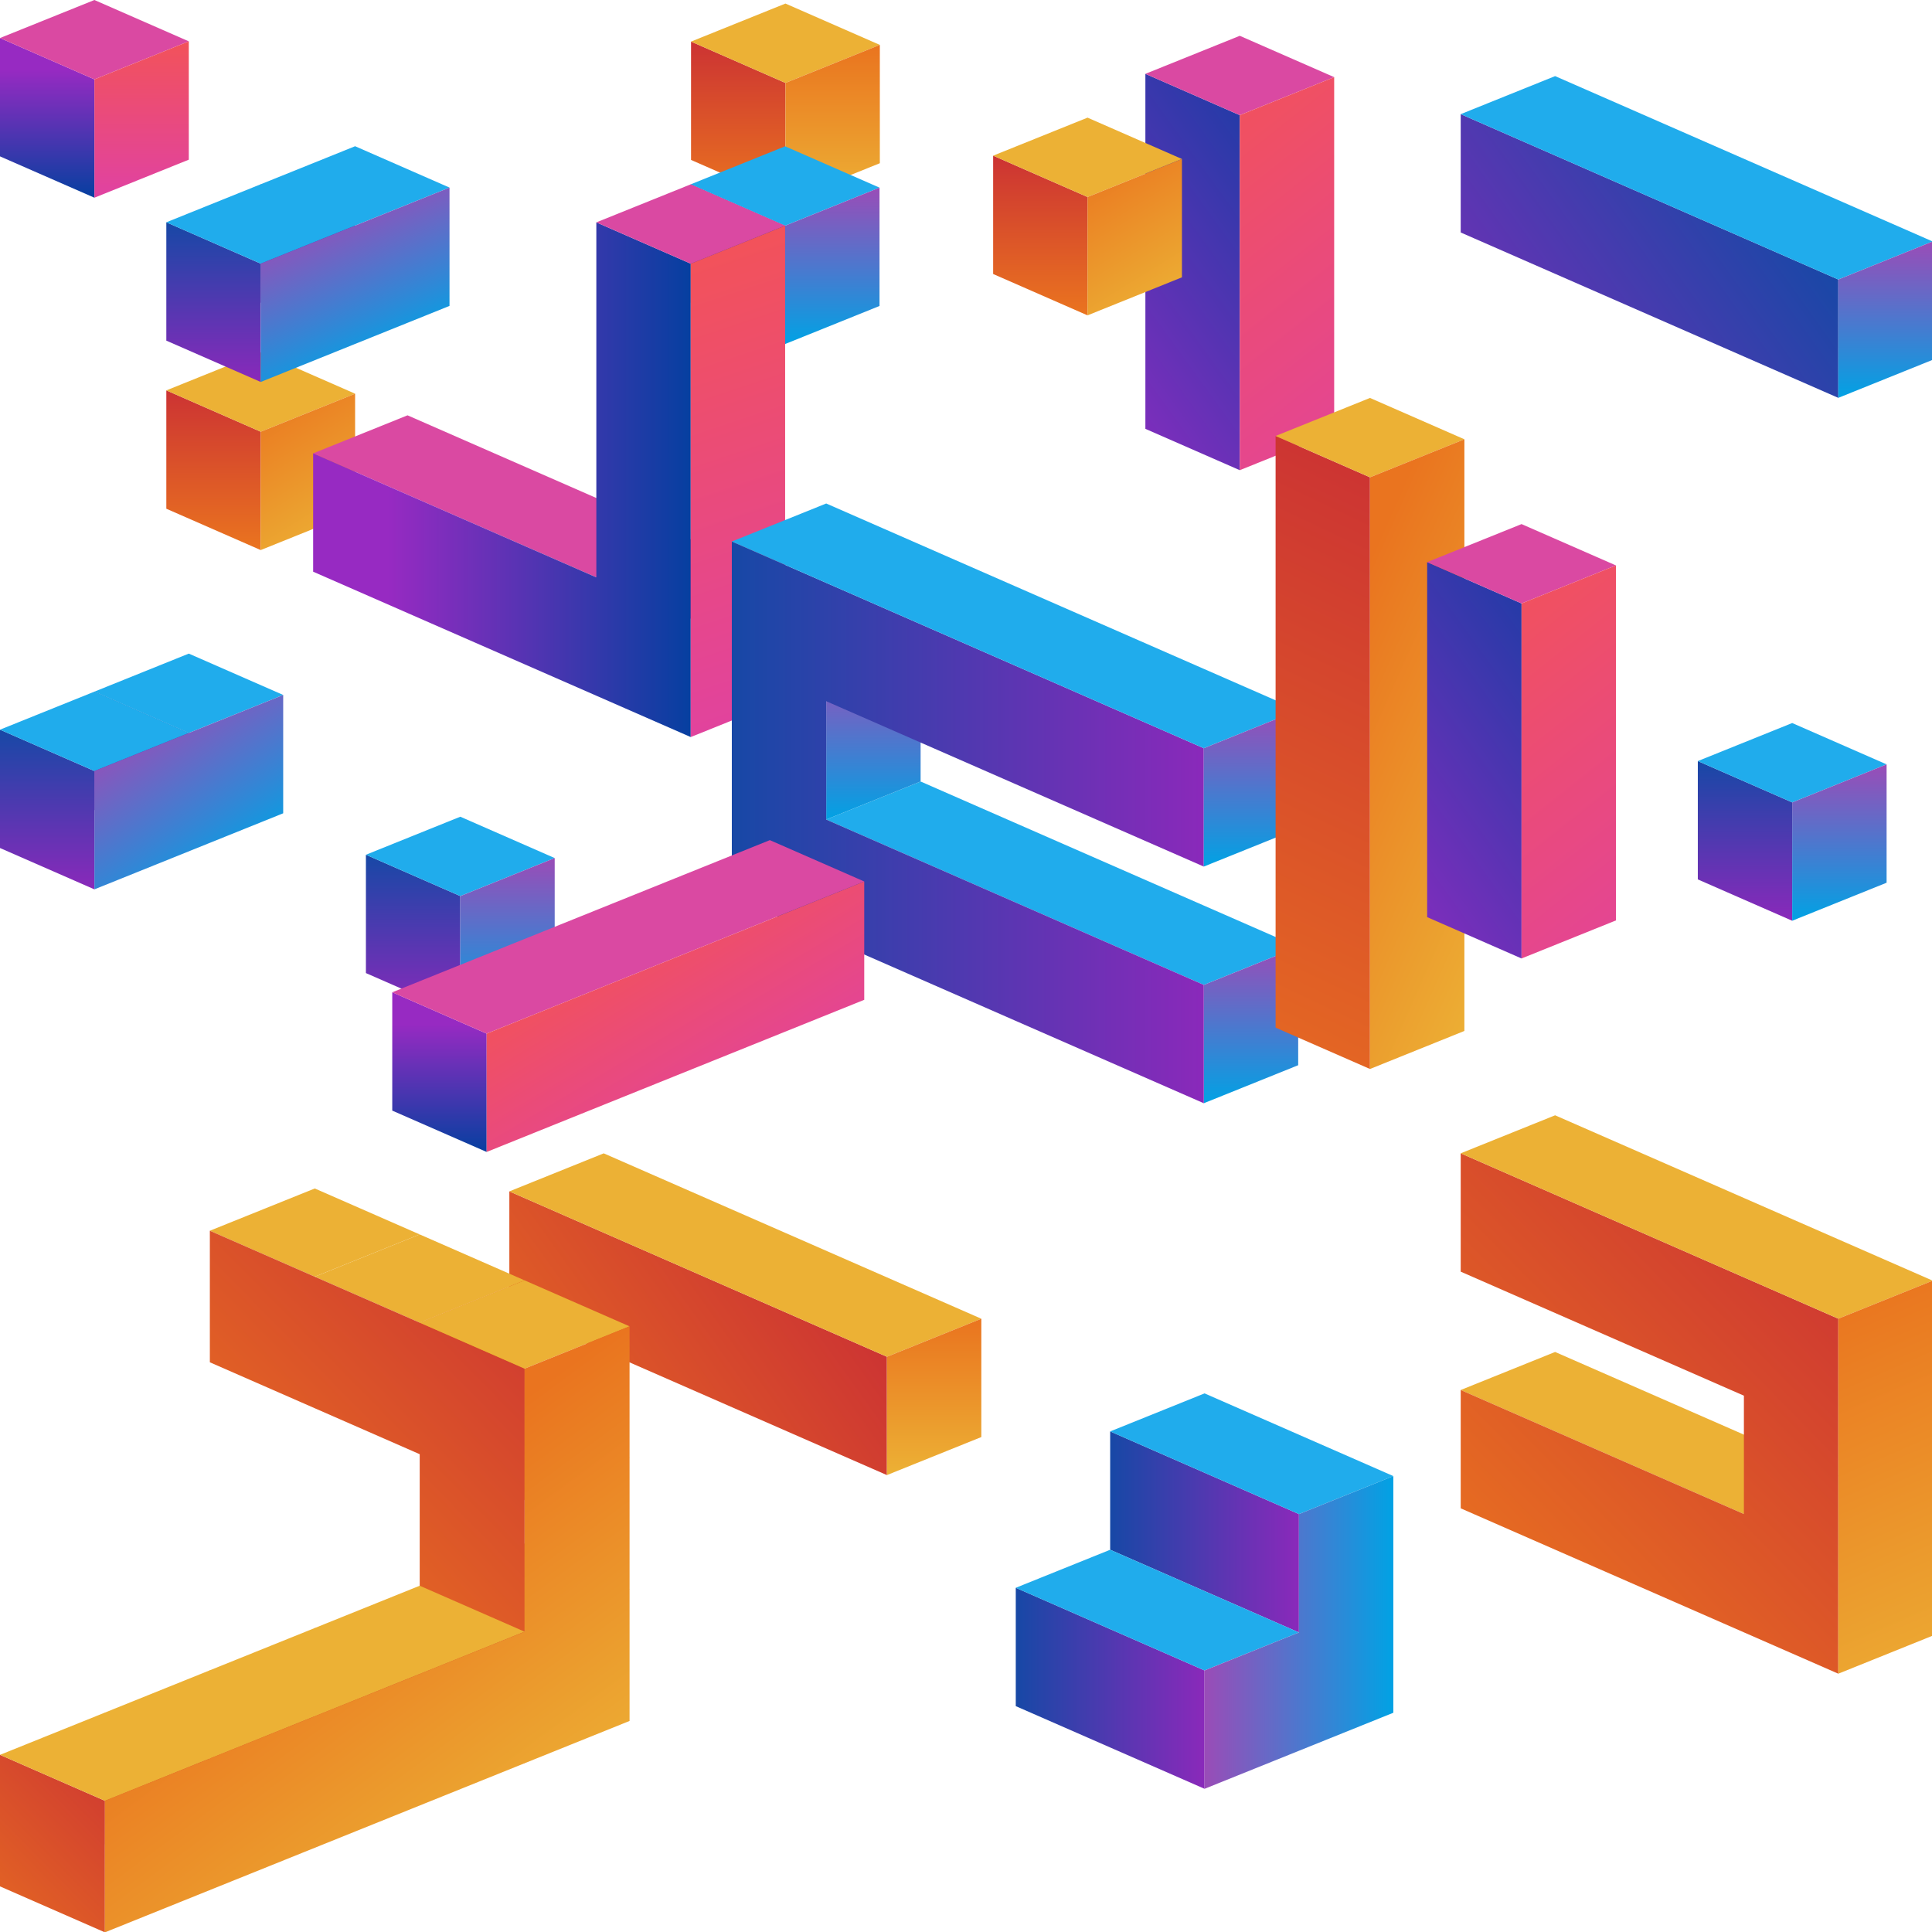 <svg xmlns="http://www.w3.org/2000/svg" width="600" height="600" fill="none">
  <g clip-path="url(#a)">
    <path fill="url(#b)" d="M355.709 22.932v110.25l29.316 12.838V35.77l-29.316-12.838Z"/>
    <path fill="#DA49A2" d="m355.709 22.932 29.316-11.813 29.316 12.839-29.316 11.812-29.316-12.838Z"/>
    <path fill="url(#c)" d="M385.025 35.77v110.251l29.316-11.813V23.958L385.025 35.77Z"/>
    <path fill="url(#d)" d="M214.608 49.666v-36.75l29.316 12.838v36.75l-29.316-12.838Z"/>
    <path fill="#ECB135" d="m214.608 12.916 29.316-11.813 29.316 12.839-29.316 11.812-29.316-12.838Z"/>
    <path fill="url(#e)" d="M243.924 62.505v-36.75l29.316-11.813v36.75l-29.316 11.813Z"/>
    <path fill="url(#f)" d="M214.513 93.995v-36.75l29.316 12.842v36.75l-29.316-12.842Z"/>
    <path fill="#20ACEC" d="m214.513 57.245 29.316-11.809 29.312 12.839-29.312 11.812-29.316-12.842Z"/>
    <path fill="url(#g)" d="M243.829 106.837v-36.75l29.312-11.813v36.75l-29.312 11.813Z"/>
    <path fill="url(#h)" d="M80.97 93.974v-36.75l29.312 12.838v36.75L80.97 93.974Z"/>
    <path fill="url(#i)" d="M113.636 302.199v-36.75l29.316 12.838v36.75l-29.316-12.838Z"/>
    <path fill="#20ACEC" d="m113.636 265.449 29.316-11.813 29.316 12.842-29.316 11.809-29.316-12.838Z"/>
    <path fill="url(#j)" d="M142.952 315.037v-36.75l29.316-11.809v36.75l-29.316 11.809Z"/>
    <path fill="url(#k)" d="M29.316 251.546v-36.75l29.316 12.838v36.753l-29.316-12.841Z"/>
    <path fill="#20ACEC" d="m29.316 214.796 29.316-11.813 29.316 12.842-29.316 11.809-29.316-12.838Z"/>
    <path fill="url(#l)" d="M0 263.358v-36.75l29.316 12.838v36.75L0 263.358Z"/>
    <path fill="#20ACEC" d="m0 226.608 29.316-11.812 29.316 12.838-29.316 11.812L0 226.608Z"/>
    <path fill="url(#m)" d="m58.632 227.634-29.316 11.812v36.751l29.316-11.81 29.316-11.812v-36.75l-29.316 11.809Z"/>
    <path fill="url(#n)" d="M51.654 157.989v-36.75l29.312 12.838v36.75l-29.312-12.838Z"/>
    <path fill="#ECB135" d="m51.654 121.239 29.312-11.813 29.316 12.838-29.316 11.813-29.312-12.838Z"/>
    <path fill="url(#o)" d="M80.966 170.827v-36.75l29.316-11.813v36.75l-29.316 11.813Z"/>
    <path fill="url(#p)" d="M308.43 85.094v-36.75l29.316 12.841v36.75L308.43 85.094Z"/>
    <path fill="#ECB135" d="m308.43 48.343 29.316-11.809 29.316 12.839-29.316 11.812-29.316-12.842Z"/>
    <path fill="url(#q)" d="M337.746 97.935v-36.75l29.316-11.812v36.75l-29.316 11.812Z"/>
    <path fill="#DA49A2" d="m243.828 180.337-117.263-51.356-29.316 11.812 29.316 12.839 29.316 12.838 29.316 12.838 29.315 12.842 29.316-11.813Z"/>
    <path fill="url(#r)" d="M185.197 69.058v110.25l-29.316-12.838-29.316-12.839-29.316-12.838v36.75l29.316 12.839 29.316 12.838 29.316 12.838 29.315 12.842V81.896l-29.315-12.838Z"/>
    <path fill="#DA49A2" d="m185.197 69.058 29.316-11.813 29.315 12.842-29.315 11.81-29.316-12.84Z"/>
    <path fill="url(#s)" d="M214.513 81.896V228.9l29.316-11.813v-147l-29.316 11.81Z"/>
    <path fill="#20ACEC" d="m373.852 281.22-29.316-12.838-29.316-12.838-29.316-12.842-29.316 11.813 29.316 12.838 29.316 12.842 29.316 12.838 29.316 12.838 29.312-11.812-29.312-12.839Z"/>
    <path fill="url(#t)" d="M373.852 342.621v-36.75l29.312-11.812v36.75l-29.312 11.812Z"/>
    <path fill="#20ACEC" d="m227.273 204.926 29.316-11.812 29.316 12.838-29.316 11.813-29.316-12.839Z"/>
    <path fill="url(#u)" d="M256.589 254.515v-36.75l29.316-11.813v36.75l-29.316 11.813Z"/>
    <path fill="url(#v)" d="m285.905 230.603 29.316 12.842 29.315 12.838 29.316 12.838v-36.75l-29.316-12.838-29.315-12.838-29.316-12.842-29.316-12.838-29.316-12.839v110.25l29.316 12.839 29.316 12.838 29.316 12.842 29.315 12.838 29.316 12.838v-36.75l-29.316-12.838-29.315-12.838-29.316-12.842-29.316-12.838v-36.75l29.316 12.838Z"/>
    <path fill="#20ACEC" d="m373.852 207.72-29.316-12.838-29.315-12.838-29.316-12.842-29.316-12.838-29.316 11.812 29.316 12.839 29.316 12.838 29.316 12.842 29.315 12.838 29.316 12.838 29.313-11.812-29.313-12.839Z"/>
    <path fill="url(#w)" d="M373.852 269.121v-36.75l29.312-11.812v36.75l-29.312 11.812Z"/>
    <path fill="url(#x)" d="M121.818 344.91v-36.75l29.316 12.838v36.75l-29.316-12.838Z"/>
    <path fill="#DA49A2" d="m239.082 260.909-29.316 11.813-29.316 11.812-29.316 11.813-29.316 11.813 29.316 12.838 29.316-11.813 29.316-11.812 29.316-11.813 29.316-11.809-29.316-12.842Z"/>
    <path fill="url(#y)" d="m239.082 285.56-29.316 11.813-29.316 11.812-29.316 11.813v36.75l29.316-11.813 29.316-11.812 29.316-11.809 29.316-11.813v-36.75l-29.316 11.809Z"/>
    <path fill="url(#z)" d="M0 48.563V11.809l29.316 12.842V61.4L0 48.563Z"/>
    <path fill="#DA49A2" d="M0 11.81 29.316 0l29.316 12.838-29.316 11.813L0 11.809Z"/>
    <path fill="url(#A)" d="M29.316 61.401v-36.75l29.316-11.813v36.75L29.316 61.401Z"/>
    <path fill="url(#B)" d="M246.126 408.513v-.004l-29.316-12.838-29.316-12.838-29.312-12.838v36.75l29.312 12.838 29.316 12.838 29.316 12.842 29.316 12.838v-36.75l-29.316-12.838Z"/>
    <path fill="#ECB135" d="m304.757 409.539-117.263-51.357-29.312 11.813 29.312 12.838h.004-.004l29.316 12.838 29.316 12.838v.004l29.316 12.838 29.315-11.812Z"/>
    <path fill="url(#C)" d="M275.441 458.101v-36.75l29.316-11.812v36.75l-29.316 11.812Z"/>
    <path fill="url(#D)" d="m541.584 73.967-29.316-12.841-29.316-12.839-29.316-12.838v36.75l29.316 12.838 29.316 12.839 29.316 12.841 29.316 12.839v-36.75l-29.316-12.839Z"/>
    <path fill="#20ACEC" d="M600.216 74.993 482.952 23.636 453.636 35.45l29.316 12.838 29.316 12.839 29.316 12.841L570.9 86.806l29.316-11.813Z"/>
    <path fill="url(#E)" d="M570.899 123.556v-36.75l29.316-11.813v36.75l-29.316 11.813Z"/>
    <path fill="url(#F)" d="M396.148 135.396v183.75l29.316 12.839V148.234l-29.316-12.838Z"/>
    <path fill="#ECB135" d="m396.148 135.396 29.316-11.812 29.316 12.838-29.316 11.812-29.316-12.838Z"/>
    <path fill="url(#G)" d="M425.464 148.235v183.75l29.316-11.813v-183.75l-29.316 11.813Z"/>
    <path fill="url(#H)" d="M443.214 174.572v110.251l29.316 12.838v-110.25l-29.316-12.839Z"/>
    <path fill="#DA49A2" d="m443.214 174.572 29.316-11.812 29.313 12.838-29.313 11.813-29.316-12.839Z"/>
    <path fill="url(#I)" d="M472.53 187.411v110.25l29.313-11.813v-110.25l-29.313 11.813Z"/>
    <path fill="url(#J)" d="M527.273 273.108v-36.75l29.312 12.838v36.75l-29.312-12.838Z"/>
    <path fill="#20ACEC" d="m527.273 236.358 29.312-11.813 29.316 12.839-29.316 11.812-29.312-12.838Z"/>
    <path fill="url(#K)" d="M556.585 285.946v-36.75l29.316-11.812v36.75l-29.316 11.812Z"/>
    <path fill="#ECB135" d="m541.584 445.54-29.316-12.838-29.316-12.838-29.316 11.812 29.316 12.839 29.316 12.838 29.316 12.838 29.316-11.812-29.316-12.839Z"/>
    <path fill="url(#L)" d="m541.584 396.691-29.316-12.838-29.316-12.838-29.316-12.842v36.75l29.316 12.842 29.316 12.838 29.316 12.838v36.75l-29.316-12.838-29.316-12.838-29.316-12.839v36.75l29.316 12.839 29.316 12.838 29.316 12.838L570.9 519.78V409.529l-29.316-12.838Z"/>
    <path fill="#ECB135" d="m570.9 384.879-29.316-12.839-29.316-12.838-29.316-12.838-29.316 11.809 29.316 12.842 29.316 12.838 29.316 12.838 29.316 12.838 29.316-11.812-29.316-12.838Z"/>
    <path fill="url(#M)" d="M570.9 409.529V519.78l29.316-11.81V397.717L570.9 409.529Z"/>
    <path fill="url(#N)" d="M51.654 105.787v-36.75l29.312 12.838v36.75l-29.312-12.838Z"/>
    <path fill="#20ACEC" d="M110.282 45.411 80.97 57.224h-.004L51.654 69.037l29.312 12.838 29.316-11.813 29.316-11.809-29.316-12.842Z"/>
    <path fill="url(#O)" d="M110.282 70.062 80.966 81.875v36.75l29.316-11.813 29.316-11.809v-36.75l-29.316 11.81Z"/>
    <path fill="url(#P)" d="m374.086 457.378-29.315-12.838v36.75l37.322 16.347 21.306 9.333v-36.754l-29.313-12.838Z"/>
    <path fill="#20ACEC" d="m374.086 432.727-29.315 11.813 29.315 12.838 29.313 12.839 29.316-11.81-58.629-25.68Z"/>
    <path fill="url(#Q)" d="m344.77 505.941-29.315-12.838v36.75l29.315 12.838 29.316 12.838v-36.75l-29.316-12.838Z"/>
    <path fill="#20ACEC" d="M374.086 494.128 344.77 481.29l-29.315 11.813 29.315 12.838 29.316 12.838 29.313-11.809-29.313-12.842Z"/>
    <path fill="url(#R)" d="M403.398 470.217v36.753l-29.312 11.809v36.75l29.312-11.809 29.316-11.812v-73.501l-29.316 11.81Z"/>
    <path fill="#ECB135" d="m97.755 396.493 32.587-13.131 32.588 14.27-32.588 13.132-32.587-14.271Z"/>
    <path fill="url(#S)" d="M130.342 451.613v-40.849l32.588-13.132v40.853l-32.588 13.128Z"/>
    <path fill="#ECB135" d="m65.17 382.219 32.585-13.128 32.587 14.271-32.587 13.131-32.584-14.274Z"/>
    <path fill="url(#T)" d="M130.342 533.315v-40.853l32.588 14.274v40.85l-32.588-14.271Z"/>
    <path fill="url(#U)" d="M97.755 546.443v-40.849l32.587 14.271v40.849l-32.587-14.271Z"/>
    <path fill="url(#V)" d="M65.17 559.575v-40.853l32.585 14.271v40.853L65.17 559.575Z"/>
    <path fill="url(#W)" d="M32.584 572.703v-40.849l32.587 14.271v40.849l-32.587-14.271Z"/>
    <path fill="url(#X)" d="M0 585.832v-40.849l32.584 14.27v40.853L0 585.832Z"/>
    <path fill="#ECB135" d="m162.93 479.334-32.588 13.128-32.587 13.132-32.584 13.128-32.587 13.132L0 544.983l32.584 14.27 32.587-13.128 32.584-13.132 32.587-13.128 32.588-13.129 32.583-13.131-32.583-14.271ZM130.342 451.613l32.588-13.128 32.583 14.271-32.583 13.128-32.588-14.271Z"/>
    <path fill="url(#Y)" d="m130.343 410.764-32.588-14.271-32.584-14.274v40.853l32.584 14.271 32.588 14.27v40.849l32.587 14.274v-81.701l-32.587-14.271Z"/>
    <path fill="#ECB135" d="m130.342 410.764 32.588-13.132 32.583 14.274-32.583 13.129-32.588-14.271Z"/>
    <path fill="url(#Z)" d="M162.93 425.035v81.702l-32.588 13.128-32.587 13.128-32.584 13.132-32.587 13.128v40.853l32.587-13.132 32.584-13.128 32.587-13.132 32.588-13.128 32.584-13.129V411.906l-32.584 13.129Z"/>
  </g>
  <defs>
    <linearGradient id="b" x1="287.984" x2="427.84" y1="144.022" y2="42.929" gradientUnits="userSpaceOnUse">
      <stop offset=".2" stop-color="#972AC2"/>
      <stop offset="1" stop-color="#063FA0"/>
    </linearGradient>
    <linearGradient id="c" x1="363.164" x2="449.057" y1="39.099" y2="147.036" gradientUnits="userSpaceOnUse">
      <stop stop-color="#F2525A"/>
      <stop offset="1" stop-color="#E042A2"/>
    </linearGradient>
    <linearGradient id="d" x1="229.264" x2="229.264" y1="12.912" y2="62.501" gradientUnits="userSpaceOnUse">
      <stop stop-color="#C33"/>
      <stop offset="1" stop-color="#EA741F"/>
    </linearGradient>
    <linearGradient id="e" x1="258.584" x2="258.584" y1="13.942" y2="62.505" gradientUnits="userSpaceOnUse">
      <stop stop-color="#EA741F"/>
      <stop offset="1" stop-color="#ECB135"/>
    </linearGradient>
    <linearGradient id="f" x1="229.169" x2="229.169" y1="57.245" y2="106.834" gradientUnits="userSpaceOnUse">
      <stop stop-color="#1748A6"/>
      <stop offset="1" stop-color="#8A29BA"/>
    </linearGradient>
    <linearGradient id="g" x1="258.485" x2="258.485" y1="58.275" y2="106.834" gradientUnits="userSpaceOnUse">
      <stop stop-color="#9A4CB7"/>
      <stop offset="1" stop-color="#01A2E4"/>
    </linearGradient>
    <linearGradient id="h" x1="95.626" x2="95.626" y1="57.224" y2="106.812" gradientUnits="userSpaceOnUse">
      <stop stop-color="#1748A6"/>
      <stop offset="1" stop-color="#8A29BA"/>
    </linearGradient>
    <linearGradient id="i" x1="128.292" x2="128.292" y1="265.449" y2="315.037" gradientUnits="userSpaceOnUse">
      <stop stop-color="#1748A6"/>
      <stop offset="1" stop-color="#8A29BA"/>
    </linearGradient>
    <linearGradient id="j" x1="157.612" x2="157.612" y1="266.475" y2="315.037" gradientUnits="userSpaceOnUse">
      <stop stop-color="#9A4CB7"/>
      <stop offset="1" stop-color="#01A2E4"/>
    </linearGradient>
    <linearGradient id="k" x1="43.972" x2="43.972" y1="214.796" y2="264.384" gradientUnits="userSpaceOnUse">
      <stop stop-color="#1748A6"/>
      <stop offset="1" stop-color="#8A29BA"/>
    </linearGradient>
    <linearGradient id="l" x1="14.656" x2="14.656" y1="226.608" y2="276.196" gradientUnits="userSpaceOnUse">
      <stop stop-color="#1748A6"/>
      <stop offset="1" stop-color="#8A29BA"/>
    </linearGradient>
    <linearGradient id="m" x1="43.449" x2="74.07" y1="222.633" y2="269.781" gradientUnits="userSpaceOnUse">
      <stop stop-color="#9A4CB7"/>
      <stop offset="1" stop-color="#01A2E4"/>
    </linearGradient>
    <linearGradient id="n" x1="66.31" x2="66.31" y1="121.235" y2="170.827" gradientUnits="userSpaceOnUse">
      <stop stop-color="#C33"/>
      <stop offset="1" stop-color="#EA741F"/>
    </linearGradient>
    <linearGradient id="o" x1="80.489" x2="108.662" y1="121.999" y2="167.686" gradientUnits="userSpaceOnUse">
      <stop stop-color="#EA741F"/>
      <stop offset="1" stop-color="#ECB135"/>
    </linearGradient>
    <linearGradient id="p" x1="323.086" x2="323.086" y1="48.343" y2="97.932" gradientUnits="userSpaceOnUse">
      <stop stop-color="#C33"/>
      <stop offset="1" stop-color="#EA741F"/>
    </linearGradient>
    <linearGradient id="q" x1="337.265" x2="365.439" y1="49.104" y2="94.795" gradientUnits="userSpaceOnUse">
      <stop stop-color="#EA741F"/>
      <stop offset="1" stop-color="#ECB135"/>
    </linearGradient>
    <linearGradient id="r" x1="97.249" x2="214.512" y1="148.977" y2="148.977" gradientUnits="userSpaceOnUse">
      <stop offset=".2" stop-color="#972AC2"/>
      <stop offset="1" stop-color="#063FA0"/>
    </linearGradient>
    <linearGradient id="s" x1="206.979" x2="254.952" y1="82.922" y2="226.834" gradientUnits="userSpaceOnUse">
      <stop stop-color="#F2525A"/>
      <stop offset="1" stop-color="#E042A2"/>
    </linearGradient>
    <linearGradient id="t" x1="388.508" x2="388.508" y1="294.059" y2="342.621" gradientUnits="userSpaceOnUse">
      <stop stop-color="#9A4CB7"/>
      <stop offset="1" stop-color="#01A2E4"/>
    </linearGradient>
    <linearGradient id="u" x1="271.249" x2="271.249" y1="205.952" y2="254.515" gradientUnits="userSpaceOnUse">
      <stop stop-color="#9A4CB7"/>
      <stop offset="1" stop-color="#01A2E4"/>
    </linearGradient>
    <linearGradient id="v" x1="227.273" x2="373.852" y1="255.399" y2="255.399" gradientUnits="userSpaceOnUse">
      <stop stop-color="#1748A6"/>
      <stop offset="1" stop-color="#8A29BA"/>
    </linearGradient>
    <linearGradient id="w" x1="388.508" x2="388.508" y1="220.559" y2="269.121" gradientUnits="userSpaceOnUse">
      <stop stop-color="#9A4CB7"/>
      <stop offset="1" stop-color="#01A2E4"/>
    </linearGradient>
    <linearGradient id="x" x1="136.478" x2="136.478" y1="308.156" y2="357.748" gradientUnits="userSpaceOnUse">
      <stop offset=".2" stop-color="#972AC2"/>
      <stop offset="1" stop-color="#063FA0"/>
    </linearGradient>
    <linearGradient id="y" x1="193.593" x2="231.856" y1="288.715" y2="352.68" gradientUnits="userSpaceOnUse">
      <stop stop-color="#F2525A"/>
      <stop offset="1" stop-color="#E042A2"/>
    </linearGradient>
    <linearGradient id="z" x1="14.656" x2="14.656" y1="11.809" y2="61.397" gradientUnits="userSpaceOnUse">
      <stop offset=".2" stop-color="#972AC2"/>
      <stop offset="1" stop-color="#063FA0"/>
    </linearGradient>
    <linearGradient id="A" x1="43.976" x2="43.976" y1="12.838" y2="61.401" gradientUnits="userSpaceOnUse">
      <stop stop-color="#F2525A"/>
      <stop offset="1" stop-color="#E042A2"/>
    </linearGradient>
    <linearGradient id="B" x1="254.193" x2="142.185" y1="387.296" y2="467.449" gradientUnits="userSpaceOnUse">
      <stop stop-color="#C33"/>
      <stop offset="1" stop-color="#EA741F"/>
    </linearGradient>
    <linearGradient id="C" x1="290.101" x2="290.101" y1="409.539" y2="458.101" gradientUnits="userSpaceOnUse">
      <stop stop-color="#EA741F"/>
      <stop offset="1" stop-color="#ECB135"/>
    </linearGradient>
    <linearGradient id="D" x1="549.651" x2="437.643" y1="52.751" y2="132.903" gradientUnits="userSpaceOnUse">
      <stop stop-color="#1748A6"/>
      <stop offset="1" stop-color="#8A29BA"/>
    </linearGradient>
    <linearGradient id="E" x1="585.556" x2="585.556" y1="74.993" y2="123.556" gradientUnits="userSpaceOnUse">
      <stop stop-color="#9A4CB7"/>
      <stop offset="1" stop-color="#01A2E4"/>
    </linearGradient>
    <linearGradient id="F" x1="448.792" x2="353.226" y1="153.639" y2="355.048" gradientUnits="userSpaceOnUse">
      <stop stop-color="#C33"/>
      <stop offset="1" stop-color="#EA741F"/>
    </linearGradient>
    <linearGradient id="G" x1="405.276" x2="488.513" y1="218.718" y2="255.708" gradientUnits="userSpaceOnUse">
      <stop stop-color="#EA741F"/>
      <stop offset="1" stop-color="#ECB135"/>
    </linearGradient>
    <linearGradient id="H" x1="375.486" x2="515.346" y1="295.666" y2="194.573" gradientUnits="userSpaceOnUse">
      <stop offset=".2" stop-color="#972AC2"/>
      <stop offset="1" stop-color="#063FA0"/>
    </linearGradient>
    <linearGradient id="I" x1="450.67" x2="536.559" y1="190.742" y2="298.676" gradientUnits="userSpaceOnUse">
      <stop stop-color="#F2525A"/>
      <stop offset="1" stop-color="#E042A2"/>
    </linearGradient>
    <linearGradient id="J" x1="541.929" x2="541.929" y1="236.358" y2="285.946" gradientUnits="userSpaceOnUse">
      <stop stop-color="#1748A6"/>
      <stop offset="1" stop-color="#8A29BA"/>
    </linearGradient>
    <linearGradient id="K" x1="571.245" x2="571.245" y1="237.384" y2="285.946" gradientUnits="userSpaceOnUse">
      <stop stop-color="#9A4CB7"/>
      <stop offset="1" stop-color="#01A2E4"/>
    </linearGradient>
    <linearGradient id="L" x1="592.403" x2="411.762" y1="360.355" y2="537.587" gradientUnits="userSpaceOnUse">
      <stop offset=".1" stop-color="#C33"/>
      <stop offset=".79" stop-color="#EA741F"/>
    </linearGradient>
    <linearGradient id="M" x1="562.748" x2="615.859" y1="405.915" y2="528.943" gradientUnits="userSpaceOnUse">
      <stop stop-color="#EA741F"/>
      <stop offset="1" stop-color="#ECB135"/>
    </linearGradient>
    <linearGradient id="N" x1="66.31" x2="66.31" y1="69.037" y2="118.625" gradientUnits="userSpaceOnUse">
      <stop stop-color="#1748A6"/>
      <stop offset="1" stop-color="#8A29BA"/>
    </linearGradient>
    <linearGradient id="O" x1="100.019" x2="120.319" y1="65.344" y2="111.025" gradientUnits="userSpaceOnUse">
      <stop stop-color="#9A4CB7"/>
      <stop offset="1" stop-color="#01A2E4"/>
    </linearGradient>
    <linearGradient id="P" x1="344.771" x2="403.399" y1="475.755" y2="475.755" gradientUnits="userSpaceOnUse">
      <stop stop-color="#1748A6"/>
      <stop offset="1" stop-color="#8A29BA"/>
    </linearGradient>
    <linearGradient id="Q" x1="315.455" x2="374.086" y1="524.318" y2="524.318" gradientUnits="userSpaceOnUse">
      <stop stop-color="#1748A6"/>
      <stop offset="1" stop-color="#8A29BA"/>
    </linearGradient>
    <linearGradient id="R" x1="374.086" x2="432.714" y1="506.97" y2="506.97" gradientUnits="userSpaceOnUse">
      <stop stop-color="#9A4CB7"/>
      <stop offset="1" stop-color="#01A2E4"/>
    </linearGradient>
    <linearGradient id="S" x1="146.636" x2="146.636" y1="397.632" y2="451.613" gradientUnits="userSpaceOnUse">
      <stop stop-color="#EA741F"/>
      <stop offset="1" stop-color="#ECB135"/>
    </linearGradient>
    <linearGradient id="T" x1="173.49" x2="112.952" y1="493.675" y2="553.071" gradientUnits="userSpaceOnUse">
      <stop stop-color="#C33"/>
      <stop offset="1" stop-color="#EA741F"/>
    </linearGradient>
    <linearGradient id="U" x1="140.906" x2="80.368" y1="506.804" y2="566.203" gradientUnits="userSpaceOnUse">
      <stop stop-color="#C33"/>
      <stop offset="1" stop-color="#EA741F"/>
    </linearGradient>
    <linearGradient id="V" x1="108.319" x2="47.781" y1="519.936" y2="579.331" gradientUnits="userSpaceOnUse">
      <stop stop-color="#C33"/>
      <stop offset="1" stop-color="#EA741F"/>
    </linearGradient>
    <linearGradient id="W" x1="75.732" x2="15.194" y1="533.064" y2="592.459" gradientUnits="userSpaceOnUse">
      <stop stop-color="#C33"/>
      <stop offset="1" stop-color="#EA741F"/>
    </linearGradient>
    <linearGradient id="X" x1="43.148" x2="-17.39" y1="546.196" y2="605.591" gradientUnits="userSpaceOnUse">
      <stop stop-color="#C33"/>
      <stop offset="1" stop-color="#EA741F"/>
    </linearGradient>
    <linearGradient id="Y" x1="168.723" x2="66.823" y1="390.838" y2="490.814" gradientUnits="userSpaceOnUse">
      <stop stop-color="#C33"/>
      <stop offset="1" stop-color="#EA741F"/>
    </linearGradient>
    <linearGradient id="Z" x1="96.821" x2="166.498" y1="482.655" y2="577.082" gradientUnits="userSpaceOnUse">
      <stop stop-color="#EA741F"/>
      <stop offset="1" stop-color="#ECB135"/>
    </linearGradient>
    <clipPath id="a">
      <path fill="#fff" d="M0 0h600v600H0z"/>
    </clipPath>
  </defs>
</svg>
